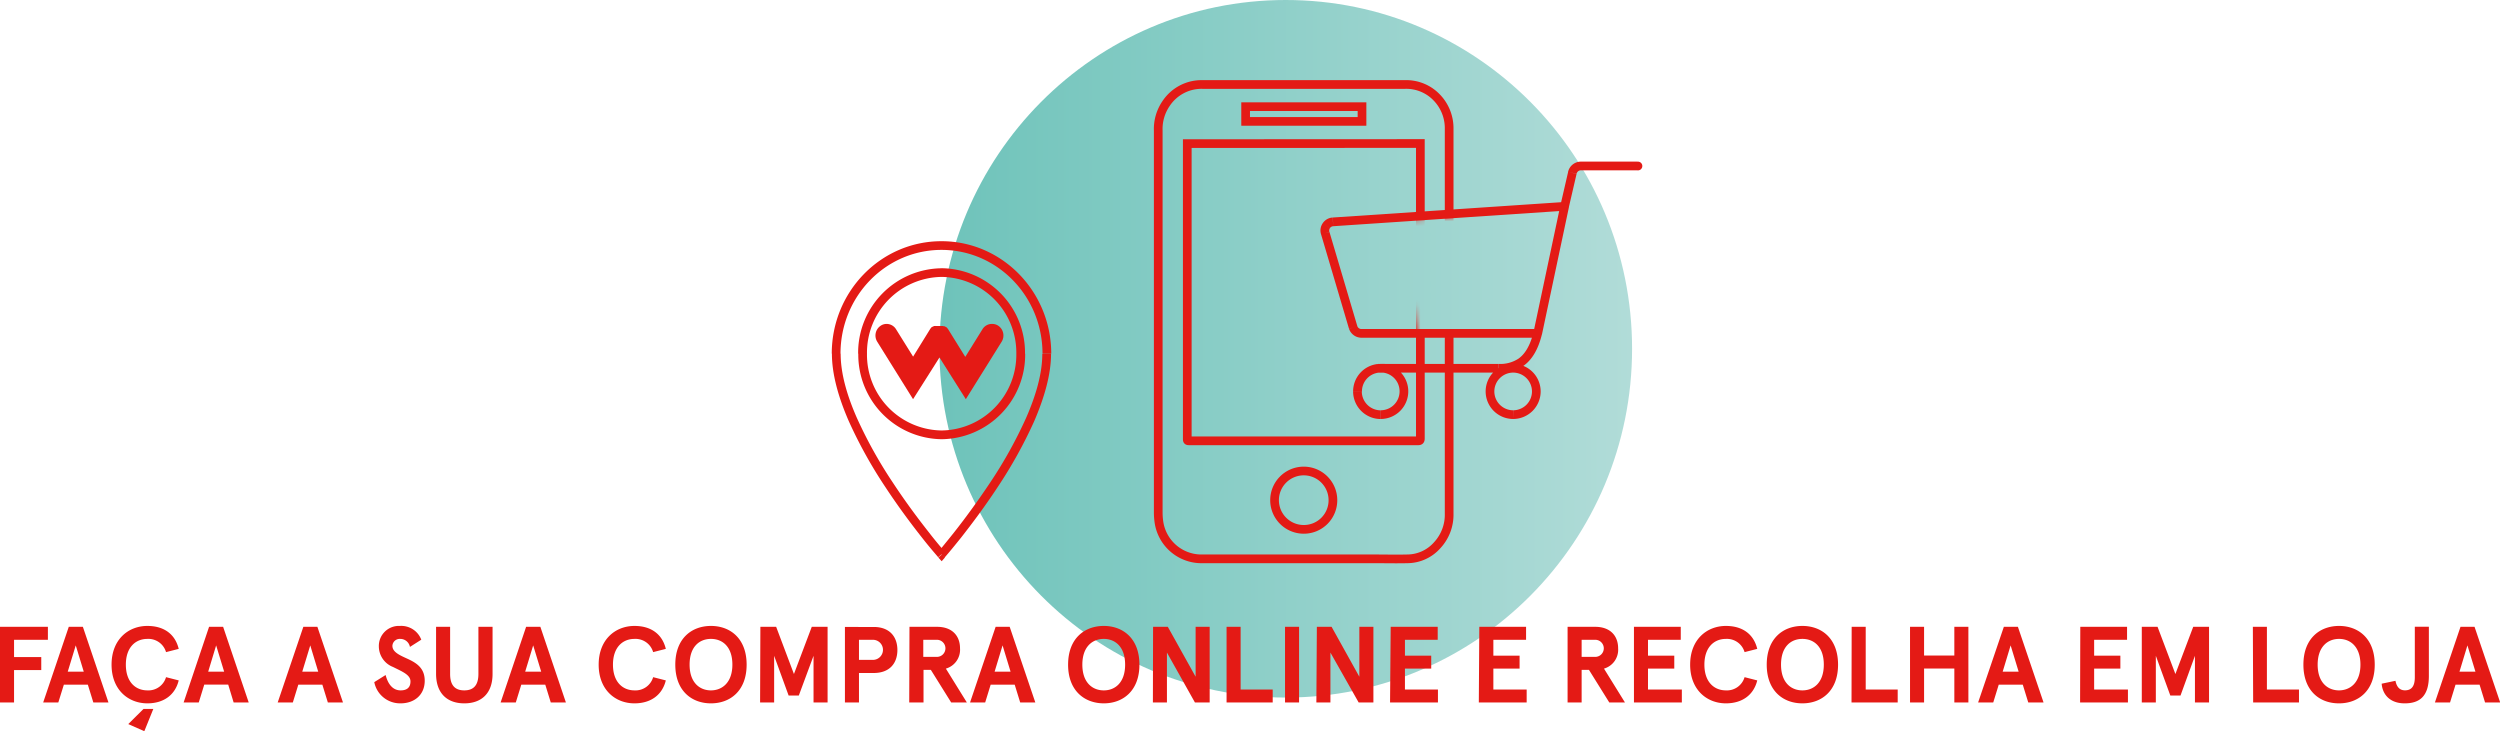 <svg id="Camada_1" data-name="Camada 1" xmlns="http://www.w3.org/2000/svg" xmlns:xlink="http://www.w3.org/1999/xlink" viewBox="0 0 508.92 148.85"><defs><style>.cls-1{fill:#fff;stroke:#fff;stroke-linecap:round;stroke-linejoin:round;}.cls-1,.cls-8{stroke-width:1.77px;}.cls-1,.cls-5{fill-rule:evenodd;}.cls-2{fill:#c4c4c4;stroke-width:0.89px;}.cls-2,.cls-8{stroke:#e41a15;}.cls-3{fill:url(#Gradiente_sem_nome);}.cls-4,.cls-5{fill:#e41a15;}.cls-6{mask:url(#mask);}.cls-7{mask:url(#mask-2);}.cls-8{fill:none;stroke-miterlimit:10;}</style><linearGradient id="Gradiente_sem_nome" x1="779.74" y1="273.5" x2="779.74" y2="132.5" gradientTransform="matrix(0, 1, 1, 0, 58.74, -708.74)" gradientUnits="userSpaceOnUse"><stop offset="0" stop-color="#b1dcd8"/><stop offset="1" stop-color="#6ec3ba"/></linearGradient><mask id="mask" x="268.13" y="32.27" width="67.89" height="56.5" maskUnits="userSpaceOnUse"><g transform="translate(0 0)"><g id="mask0"><path class="cls-1" d="M335.13,33.15H269V87.88h66.11Z"/></g></g></mask><mask id="mask-2" x="228.69" y="10.55" width="76.7" height="109.9" maskUnits="userSpaceOnUse"><g transform="translate(0 0)"><g id="mask1"><path class="cls-2" d="M232.68,12.77,295.16,11l4,32.35L285,44.67l3.1,23.49h8.86l8,19.49L293.39,120H245.53l-16.39-8Z"/></g></g></mask></defs><ellipse class="cls-3" cx="261.74" cy="71" rx="70.5" ry="71"/><path class="cls-4" d="M191.69,112.91l-.67.59.67.75.66-.75ZM169.35,72c0,4.31,1.4,9.06,3.43,13.72a92.93,92.93,0,0,0,7.44,13.41c2.7,4.11,5.4,7.69,7.42,10.25,1,1.28,1.86,2.31,2.45,3l.69.81.18.21,0,.06h0l.67-.59.66-.59h0l0,0-.18-.2-.67-.8c-.58-.69-1.42-1.7-2.42-3-2-2.53-4.66-6.07-7.32-10.12A91.33,91.33,0,0,1,174.4,85c-2-4.56-3.27-9-3.27-13Zm22.34,40.9.66.59h0l0-.06.18-.21.69-.81c.59-.7,1.43-1.73,2.45-3,2-2.56,4.72-6.14,7.42-10.25a92.93,92.93,0,0,0,7.44-13.41c2-4.66,3.43-9.41,3.43-13.72h-1.78c0,4-1.29,8.45-3.28,13a90.32,90.32,0,0,1-7.3,13.15c-2.66,4-5.32,7.59-7.32,10.12-1,1.27-1.84,2.28-2.42,3l-.67.8-.18.2,0,0h0ZM214,72c0-12.64-10-22.9-22.34-22.9v1.77c11.35,0,20.56,9.43,20.56,21.13Zm-22.34-22.9c-12.37,0-22.34,10.26-22.34,22.9h1.78c0-11.7,9.21-21.13,20.56-21.13ZM176.49,72a15.42,15.42,0,0,1,15.2-15.63V54.61a17.2,17.2,0,0,0-17,17.4Zm15.2-15.63A15.42,15.42,0,0,1,206.89,72h1.77a17.2,17.2,0,0,0-17-17.4ZM206.89,72a15.42,15.42,0,0,1-15.2,15.63v1.78a17.2,17.2,0,0,0,17-17.41Zm-15.2,15.63A15.42,15.42,0,0,1,176.49,72h-1.77a17.2,17.2,0,0,0,17,17.41Z" transform="translate(0 0)"/><path class="cls-5" d="M191.25,72.77l-5.38,8.49-7.29-11.69a2.4,2.4,0,0,1,.68-3.25,2.15,2.15,0,0,1,1.22-.38A2.25,2.25,0,0,1,182.39,67l3.49,5.6L189.34,67l.11-.16.05-.06.08-.1.07-.08,0,0,.05,0,.07-.07s.06,0,.06,0l.14-.09.06,0,.12-.08.09,0,.11,0,.11,0a.19.19,0,0,1,.09,0l.13,0,.08,0,.14,0h.62l.13,0,.08,0,.13,0,.08,0,.12.05.1,0,.1,0,.12.08.06,0,.14.1.06,0a.6.6,0,0,1,.08.08l0,0,.08.08,0,0,.07.09.05.06.1.14,3.48,5.61,3.48-5.6A2.25,2.25,0,0,1,202,65.94a2.2,2.2,0,0,1,1.23.38,2.4,2.4,0,0,1,.67,3.25l-7.29,11.69Z" transform="translate(0 0)"/><g class="cls-6"><path class="cls-4" d="M270,45.93l.73.5h0Zm-.22,1.53.84-.28v0Zm1.58-2.3.06.89h0ZM318.51,42l-.06-.88a.88.88,0,0,1,.73.3.89.89,0,0,1,.2.77ZM313,67.87l.87.18a.89.89,0,0,1-.87.7Zm-37.57-1.22-.84.28v0ZM281.61,75v-.89h.1Zm-1.06,0-.1-.88h.1ZM319.37,42.2a.88.88,0,1,1-1.72-.4Zm.71-7,.87.18v0Zm13.26-2.29a.89.89,0,1,1,0,1.77ZM281.16,75.85a.89.89,0,1,1,0-1.77Zm.67-.85v.89h-.09Zm30.34-7.34a.88.88,0,0,1,1.07-.65.87.87,0,0,1,.65,1.07ZM270.73,46.44a.85.85,0,0,0-.11.74l-1.68.56a2.6,2.6,0,0,1,.33-2.31Zm.69-.39a.9.9,0,0,0-.69.38l-1.46-1a2.65,2.65,0,0,1,2-1.15Zm47.15-3.16-47.15,3.16-.12-1.77,47.15-3.16Zm-6.41,24.79,5.48-25.86,1.74.37L313.9,68.05Zm-35-.7H313v1.77H277.16Zm-.86-.6a.9.9,0,0,0,.86.6v1.77a2.67,2.67,0,0,1-2.54-1.82Zm-5.67-19.17,5.68,19.19-1.7.51-5.68-19.2Zm43,32.47a5.61,5.61,0,0,1-5.6,5.61V83.52a3.84,3.84,0,0,0,3.83-3.84Zm-5.6-5.6a5.61,5.61,0,0,1,5.6,5.6h-1.77A3.84,3.84,0,0,0,308,75.85Zm-5.6,5.6a5.6,5.6,0,0,1,5.6-5.6v1.77a3.84,3.84,0,0,0-3.83,3.83Zm5.6,5.61a5.61,5.61,0,0,1-5.6-5.61h1.77A3.84,3.84,0,0,0,308,83.52Zm-21.35-5.63a5.62,5.62,0,0,1-5.6,5.63V83.52a3.85,3.85,0,0,0,3.83-3.86Zm-5-5.57a5.61,5.61,0,0,1,5,5.57h-1.77a3.83,3.83,0,0,0-3.4-3.81Zm-1.16,0h1.06v1.77h-1.06Zm-5.07,5.58a5.61,5.61,0,0,1,5-5.57l.2,1.76a3.83,3.83,0,0,0-3.4,3.81Zm5.6,5.63a5.62,5.62,0,0,1-5.6-5.63h1.77a3.85,3.85,0,0,0,3.83,3.86ZM317.65,41.8,319.22,35l1.72.4-1.57,6.77ZM319.21,35a2.68,2.68,0,0,1,2.62-2.1v1.77a.89.89,0,0,0-.88.7Zm2.62-2.1h11.51v1.77H321.83ZM281.16,74.08a6.45,6.45,0,0,1,.76,0l-.18,1.76a5.63,5.63,0,0,0-.58,0Zm.67,0H305v1.77H281.83Zm23.21,0a6.76,6.76,0,0,0,4.07-1.07c1.19-.84,2.32-2.4,3.06-5.39l1.72.42c-.8,3.26-2.11,5.26-3.75,6.42a8.54,8.54,0,0,1-5.1,1.39Z" transform="translate(0 0)"/></g><g class="cls-7"><path class="cls-8" d="M295,65.48v39.06a9.11,9.11,0,0,1-2.42,6.44,8.17,8.17,0,0,1-6,2.78c-2.33.06-4.65,0-7,0-11.76,0-23.52,0-35.28,0a8.75,8.75,0,0,1-8.38-7.5,14.11,14.11,0,0,1-.14-1.84V26.55a9.15,9.15,0,0,1,1.58-5.45,8.67,8.67,0,0,1,7.44-3.9H286a8.59,8.59,0,0,1,6.22,2.39A9,9,0,0,1,295,25.92v.78Q295,46.1,295,65.48ZM241.69,29.23v60c0,.51,0,.51.5.51h46.49c.36,0,.46-.1.46-.49V29.68c0-.16,0-.31,0-.47C273.3,29.23,257.55,29.23,241.69,29.23Zm29.65,72.53a5.94,5.94,0,1,0-5.93,6A5.92,5.92,0,0,0,271.34,101.76Zm5.92-80.05H253.57v3h23.69Z" transform="translate(0 0)"/></g><path class="cls-4" d="M0,143H2.86v-6.6H8.4v-2.64H2.86v-3.52H9.75V127.6H0Zm8.79,0h3.08L13,139.37h4.88L19,143h3.08l-5.21-15.4H14Zm5-6.27,1.63-5.35,1.63,5.35ZM30,143.18c3.34,0,5.65-1.72,6.38-4.67l-2.58-.66a3.74,3.74,0,0,1-3.8,2.69c-2.38,0-4.38-1.68-4.38-5.24s2-5.24,4.38-5.24a3.74,3.74,0,0,1,3.8,2.69l2.58-.66c-.73-3-3-4.67-6.38-4.67-3.85,0-7.29,2.73-7.29,7.88S26.15,143.18,30,143.18Zm-.62,5.67,1.83-4.53h-2l-3.1,3.08Zm8-5.85h3.08l1.12-3.63h4.88L47.56,143h3.07l-5.21-15.4H42.56Zm5-6.27L44,131.38l1.63,5.35ZM56.53,143h3.08l1.12-3.63h4.89L66.74,143h3.08l-5.21-15.4H61.75Zm5-6.27,1.63-5.35,1.62,5.35Zm20,6.45c2.89,0,4.93-1.79,4.93-4.6,0-2.6-1.69-3.63-3.5-4.47-1.58-.72-3.08-1.36-3.08-2.64a1.49,1.49,0,0,1,1.57-1.41,2,2,0,0,1,2,1.63l2.31-1.47a4.36,4.36,0,0,0-4.35-2.8,4.08,4.08,0,0,0-4.29,4.14,4.52,4.52,0,0,0,2.9,4.22c1.8.91,3.54,1.57,3.54,2.93s-.86,1.83-2,1.83c-1.69,0-2.62-1.41-3.06-3.13l-2.31,1.45A5.36,5.36,0,0,0,81.5,143.18Zm13,0c3.37,0,5.74-1.92,5.74-6V127.6H97.39v9.59c0,2.25-.94,3.35-2.88,3.35s-2.88-1.1-2.88-3.35V127.6H88.77v9.55C88.77,141.26,91.15,143.18,94.51,143.18Zm7.38-.18H105l1.12-3.63H111l1.12,3.63h3.08L110,127.6H107.1Zm5-6.27,1.63-5.35,1.63,5.35Zm22.25,6.45c3.34,0,5.65-1.72,6.38-4.67l-2.58-.66a3.74,3.74,0,0,1-3.8,2.69c-2.38,0-4.38-1.68-4.38-5.24s2-5.24,4.38-5.24a3.74,3.74,0,0,1,3.8,2.69l2.58-.66c-.73-3-3-4.67-6.38-4.67-3.86,0-7.29,2.73-7.29,7.88S125.29,143.18,129.15,143.18Zm15.57,0c3.9,0,7.26-2.53,7.26-7.88s-3.36-7.88-7.26-7.88-7.26,2.53-7.26,7.88S140.83,143.18,144.72,143.18Zm0-2.64c-2.31,0-4.35-1.59-4.35-5.24s2-5.24,4.35-5.24,4.36,1.59,4.36,5.24S147,140.54,144.72,140.54Zm10,2.46h2.86v-9.5l2.95,8.09h2.07l3-8.09V143h2.86V127.6h-3.22l-3.63,9.61L158,127.6h-3.21ZM172,143h2.86v-6h3c3.26,0,4.82-2,4.82-4.68s-1.56-4.69-4.82-4.69H172Zm2.86-8.67v-4.09h2.84a2,2,0,0,1,0,4.09ZM185.09,143H188v-6.64h1.49l4.14,6.64h3.19l-4.27-6.89a4,4,0,0,0,2.88-4.13c0-2.55-1.6-4.38-4.68-4.38h-5.61Zm2.86-9.28v-3.48h2.77a1.74,1.74,0,1,1,0,3.48Zm9.52,9.28h3.08l1.12-3.63h4.89l1.12,3.63h3.08l-5.22-15.4h-2.86Zm5-6.27,1.62-5.35,1.63,5.35Zm22.22,6.45c3.89,0,7.26-2.53,7.26-7.88s-3.37-7.88-7.26-7.88-7.26,2.53-7.26,7.88S220.81,143.18,224.71,143.18Zm0-2.64c-2.31,0-4.36-1.59-4.36-5.24s2.05-5.24,4.36-5.24,4.35,1.59,4.35,5.24S227,140.54,224.71,140.54Zm10,2.46h2.86V132.84L243.25,143h3V127.6h-2.86v10.16l-5.66-10.16h-3Zm15,0h9.39v-2.64h-6.53V127.6h-2.86Zm11.9,0h2.86V127.6h-2.86Zm6.38,0h2.86V132.84L276.58,143h3V127.6h-2.86v10.16l-5.65-10.16h-3Zm15,0h9.75v-2.64H286v-4.25h5.35v-2.64H286v-3.23h6.67V127.6H283.1Zm18.07,0h9.74v-2.64H304v-4.25h5.34v-2.64H304v-3.23h6.66V127.6h-9.52Zm18.07,0h2.86v-6.64h1.49l4.14,6.64h3.19l-4.27-6.89a4,4,0,0,0,2.88-4.13c0-2.55-1.6-4.38-4.68-4.38h-5.61Zm2.86-9.28v-3.48h2.77a1.74,1.74,0,1,1,0,3.48ZM332.62,143h9.75v-2.64h-6.89v-4.25h5.35v-2.64h-5.35v-3.23h6.67V127.6h-9.53Zm18.72.18c3.34,0,5.65-1.72,6.38-4.67l-2.58-.66a3.74,3.74,0,0,1-3.8,2.69c-2.38,0-4.38-1.68-4.38-5.24s2-5.24,4.38-5.24a3.74,3.74,0,0,1,3.8,2.69l2.58-.66c-.73-3-3-4.67-6.38-4.67-3.85,0-7.28,2.73-7.28,7.88S347.49,143.18,351.34,143.18Zm15.57,0c3.9,0,7.26-2.53,7.26-7.88s-3.36-7.88-7.26-7.88-7.26,2.53-7.26,7.88S363,143.18,366.91,143.18Zm0-2.64c-2.31,0-4.35-1.59-4.35-5.24s2-5.24,4.35-5.24,4.36,1.59,4.36,5.24S369.22,140.54,366.91,140.54Zm10,2.46h9.4v-2.64H379.8V127.6h-2.86Zm11.91,0h2.86v-6.91h6.16V143h2.86V127.6h-2.86v5.85h-6.16V127.6h-2.86Zm13.86,0h3.08l1.12-3.63h4.89l1.12,3.63H416l-5.22-15.4h-2.86Zm5-6.27,1.62-5.35,1.63,5.35ZM423.44,143h9.74v-2.64H426.3v-4.25h5.34v-2.64H426.3v-3.23H433V127.6h-9.52ZM436,143h2.86v-9.5l2.95,8.09h2.07l2.94-8.09V143h2.87V127.6h-3.22l-3.63,9.61-3.63-9.61H436Zm22.67,0H468v-2.64h-6.53V127.6h-2.86Zm17.49.18c3.89,0,7.26-2.53,7.26-7.88s-3.37-7.88-7.26-7.88-7.26,2.53-7.26,7.88S472.22,143.18,476.12,143.18Zm0-2.64c-2.31,0-4.36-1.59-4.36-5.24s2.05-5.24,4.36-5.24,4.35,1.59,4.35,5.24S478.43,140.54,476.12,140.54Zm13.38,2.64c3,0,4.9-1.43,4.9-5.59v-10h-2.86v10.3c0,2-.83,2.64-2,2.64-1,0-1.67-.58-1.94-1.94l-2.81.59C485.05,141.68,486.81,143.18,489.5,143.18Zm6.13-.18h3.08l1.12-3.63h4.89l1.12,3.63h3.08l-5.22-15.4h-2.86Zm5-6.27,1.62-5.35,1.63,5.35Z" transform="translate(0 0)"/></svg>